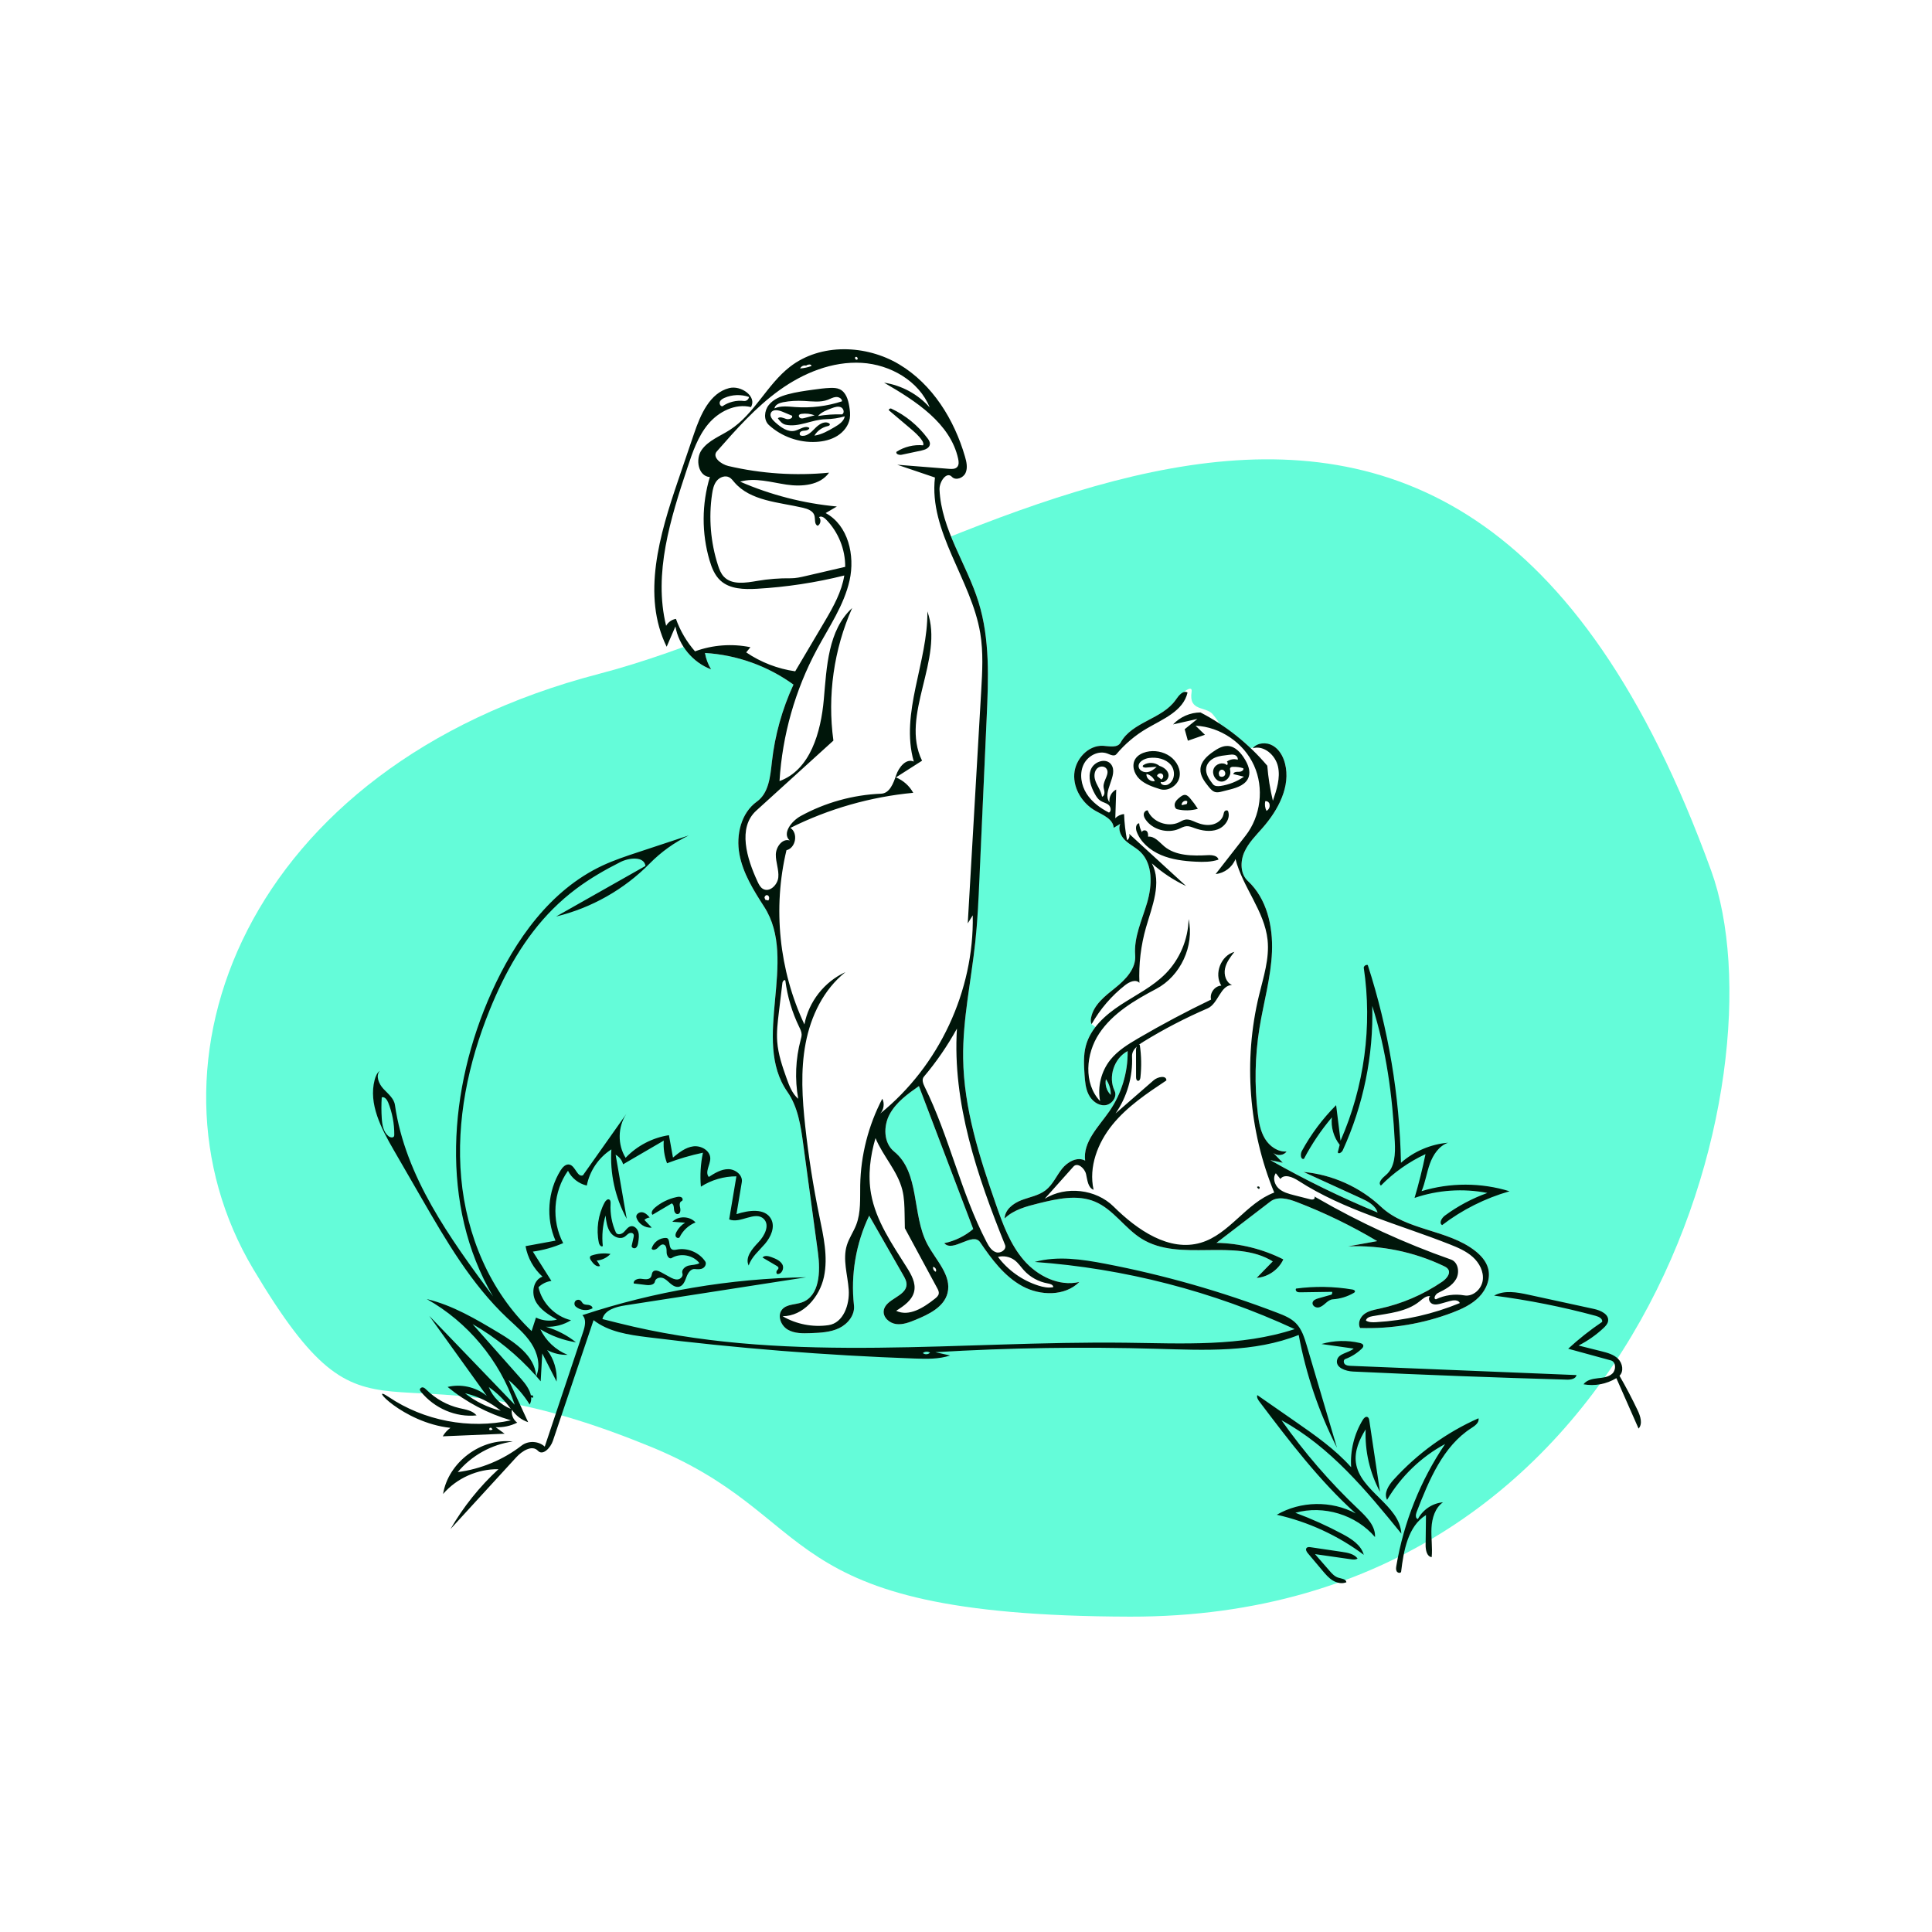 <svg width="428" height="428" viewBox="0 0 428 428" fill="none" xmlns="http://www.w3.org/2000/svg">
<rect width="428" height="428" fill="white"/>
<path fill-rule="evenodd" clip-rule="evenodd" d="M142.667 319.903C82.518 295.586 82.889 326.112 56.08 281.097C29.271 236.083 54.051 169.761 132.723 149.273C211.395 128.785 320.715 32.106 379.074 192.872C395.473 238.049 363.871 358.379 250.334 358.138C169.057 357.965 183.318 335.881 142.667 319.903Z" fill="#64FCD9"/>
<path fill-rule="evenodd" clip-rule="evenodd" d="M241.825 226.884C241.542 226.661 241.615 225.978 241.699 225.518C242.234 222.601 244.813 220.648 247.087 218.825C249.362 217.003 251.715 214.554 251.478 211.596C251.159 207.598 253.002 203.807 254.127 199.967C255.251 196.127 255.45 191.396 252.584 188.682C251.591 187.742 250.325 187.152 249.324 186.22C248.324 185.288 247.604 183.775 248.173 182.514C247.689 182.805 247.204 183.096 246.719 183.386C246.584 181.437 244.369 180.569 242.703 179.636C239.846 178.034 237.756 174.799 237.985 171.455C238.215 168.112 241.131 165.032 244.378 165.221C245.773 165.302 247.564 165.743 248.257 164.493C250.815 159.877 257.452 159.345 260.466 155.03C261.123 154.09 264.291 151.283 263.979 153.268C263.283 157.683 267.15 156.402 268.675 158.249C275.323 166.304 275.836 178.509 274.636 190.076C272.07 214.827 256.772 238.643 241.825 226.884Z" fill="white"/>
<path fill-rule="evenodd" clip-rule="evenodd" d="M259.871 160.483C261.42 158.818 263.676 157.833 265.949 157.833C269.707 159.781 273.423 162.416 277.098 165.738C279.403 164.826 281.027 164.64 281.97 165.182C283.384 165.994 284.251 167.535 284.662 169.114C285.977 174.178 283.179 179.417 279.737 183.356C278.236 185.074 276.562 186.716 275.643 188.804C274.724 190.892 274.765 193.616 276.438 195.167C280.621 199.044 282.017 205.161 281.784 210.861C281.551 216.561 279.925 222.101 279.015 227.732C278.005 233.983 277.879 240.375 278.642 246.66C278.877 248.601 279.217 250.588 280.23 252.26C281.244 253.932 283.078 255.238 285.028 255.094C284.337 256.082 282.673 256.151 281.903 255.223C282.661 256.011 283.419 256.799 284.176 257.586C283.26 257.394 282.343 257.202 281.427 257.01C289.089 261.367 297.025 265.244 305.171 268.61C304.695 267.009 303.017 266.138 301.498 265.444C297.257 263.505 293.017 261.565 288.776 259.626C295.147 260.204 301.299 262.971 305.958 267.355C311.571 272.636 320.656 272.34 326.743 277.067C328.048 278.081 329.222 279.375 329.66 280.968C330.276 283.207 329.291 285.656 327.669 287.317C326.047 288.979 323.876 289.982 321.705 290.805C315.218 293.262 308.243 294.422 301.31 294.195C300.722 293.161 301.31 291.783 302.267 291.077C303.225 290.371 304.444 290.155 305.607 289.905C310.553 288.841 315.29 286.808 319.47 283.956C320.409 283.316 321.429 282.165 320.826 281.201C320.602 280.843 320.204 280.639 319.823 280.457C313.259 277.324 305.927 275.817 298.659 276.109C300.804 275.721 302.95 275.333 305.095 274.945C299.425 271.563 293.464 268.668 287.3 266.303C285.383 265.567 283.051 264.935 281.421 266.184C277.445 269.233 273.469 272.282 269.493 275.331C274.62 275.422 279.723 276.683 284.302 278.991C283.254 281.281 280.899 282.915 278.388 283.094C279.576 281.875 280.764 280.657 281.953 279.438C273.489 274.191 261.418 279.675 252.943 274.447C249.162 272.116 246.656 267.914 242.558 266.202C238.649 264.569 234.195 265.565 230.082 266.582C227.385 267.248 224.551 267.989 222.56 269.928C222.615 267.977 224.469 266.565 226.293 265.87C228.116 265.175 230.14 264.854 231.675 263.649C233.232 262.426 234.027 260.494 235.255 258.941C236.483 257.388 238.659 256.163 240.394 257.117C239.859 252.993 243.362 249.63 245.737 246.217C248.442 242.331 249.887 237.582 249.807 232.847C246.794 234.449 245.439 238.578 246.917 241.654C247.574 243.02 246.266 244.744 244.754 244.852C243.243 244.96 241.856 243.847 241.172 242.494C240.489 241.141 240.364 239.584 240.262 238.071C240.118 235.934 239.998 233.753 240.548 231.683C241.591 227.761 244.862 224.844 248.256 222.621C251.651 220.399 255.377 218.58 258.223 215.688C261.362 212.497 263.223 208.081 263.313 203.605C264.622 209.569 261.671 160.076 259.871 160.483ZM246.065 242.548C246.097 241.314 245.714 240.074 244.993 239.073C244.741 240.312 245.16 241.666 246.065 242.548Z" fill="white"/>
<path fill-rule="evenodd" clip-rule="evenodd" d="M203.568 240.602C201.095 242.34 198.536 244.172 197.097 246.824C195.658 249.476 195.725 253.201 198.072 255.103C203.818 259.759 201.98 269.029 205.41 275.569C207.292 279.159 210.915 282.559 209.899 286.48C209.103 289.552 205.798 291.157 202.853 292.367C201.471 292.935 200.009 293.515 198.526 293.321C197.043 293.128 195.59 291.854 195.772 290.375C196.1 287.73 200.747 287.251 200.83 284.587C200.854 283.839 200.47 283.145 200.098 282.495C197.583 278.1 195.067 273.704 192.552 269.309C189.609 275.452 188.428 282.421 189.182 289.186C189.418 291.309 187.83 293.297 185.899 294.225C183.967 295.152 181.755 295.251 179.613 295.333C177.858 295.4 175.989 295.44 174.483 294.542C172.976 293.643 172.131 291.427 173.265 290.091C174.286 288.889 176.158 289.05 177.647 288.522C181.601 287.12 181.771 281.686 181.209 277.541C180.122 269.533 179.036 261.526 177.949 253.518C177.399 249.463 176.784 245.237 174.436 241.88C166.361 230.333 176.927 212.724 169.291 200.883C166.947 197.248 164.589 193.475 163.804 189.226C163.019 184.977 164.157 180.091 167.68 177.572C170.325 175.681 170.642 171.976 171.004 168.753C171.667 162.851 173.286 157.057 175.78 151.663C170.092 147.53 163.199 145.065 156.172 144.654C156.389 145.934 156.853 147.171 157.53 148.281C153.485 146.766 150.368 143.017 149.627 138.776C148.98 140.275 148.332 141.774 147.685 143.273C142.116 131.926 146.124 118.447 150.201 106.488C151.387 103.006 152.574 99.523 153.761 96.041C155.19 91.851 157.232 87.068 161.535 85.975C164.184 85.302 167.754 87.846 166.356 90.186C162.883 89.316 164.766 92.811 166.075 91.332C169.043 87.978 171.463 83.991 175.016 81.241C181.789 75.997 191.866 76.331 199.219 80.732C206.572 85.132 211.389 92.937 213.774 101.146C214.119 102.334 214.411 103.647 213.9 104.774C213.389 105.901 211.715 106.531 210.87 105.626C209.691 104.364 208.055 106.749 208.132 108.471C208.529 117.293 214.158 124.941 216.777 133.379C219.331 141.607 218.967 150.415 218.579 159.019C218.04 170.985 216.548 204.09 216.063 208.655C215.15 217.254 213.252 225.787 213.368 234.433C213.517 245.543 216.981 256.319 220.634 266.817C222.153 271.186 223.774 275.651 226.798 279.159C229.821 282.666 234.592 285.059 239.109 283.999C235.905 287.202 230.433 287.089 226.455 284.911C222.477 282.732 219.677 278.949 217.132 275.203C215.509 272.814 211.095 277.569 209.178 275.406C211.536 274.912 213.766 273.823 215.602 272.267C211.591 261.712 207.58 251.157 203.568 240.602ZM182.969 115.055C182.558 114.639 181.917 114.228 181.44 114.564C181.966 115.095 181.81 116.121 181.149 116.472C180.362 116.185 180.642 115.023 180.422 114.218C180.139 113.182 178.938 112.732 177.889 112.488C172.504 111.232 166.243 111.018 162.665 106.817C162.332 106.425 162.018 105.996 161.566 105.749C160.643 105.246 159.426 105.712 158.771 106.532C158.116 107.352 157.896 108.428 157.743 109.465C156.968 114.717 157.419 120.144 159.048 125.198C159.342 126.11 159.69 127.037 160.345 127.738C162.137 129.655 165.234 129.116 167.825 128.676C170.236 128.267 172.685 128.077 175.13 128.108C176.264 128.122 177.381 127.865 178.485 127.608C181.403 126.931 184.32 126.253 187.238 125.576C187.274 121.694 185.703 117.821 182.969 115.055Z" fill="white"/>
<path fill-rule="evenodd" clip-rule="evenodd" d="M290.353 342.761L297.295 343.788C298.566 343.976 299.969 344.238 300.741 345.247C300.386 345.558 299.846 345.509 299.375 345.442C296.689 345.057 294.003 344.672 291.317 344.287L294.513 347.958C295.063 348.591 295.656 349.252 296.464 349.503C297.171 349.723 298.186 349.793 298.271 350.517C297.297 350.925 296.142 350.674 295.244 350.122C294.347 349.571 293.656 348.756 292.982 347.955C291.898 346.668 290.814 345.381 289.73 344.093C289.446 343.757 289.159 343.258 289.449 342.927C289.658 342.687 290.035 342.714 290.353 342.761ZM327.532 314.196C327.746 315.122 326.789 315.838 326.001 316.338C319.683 320.346 316.559 327.915 313.813 335.005C313.601 335.553 313.545 336.414 314.113 336.502C315.213 334.431 317.372 332.994 319.662 332.81C317.924 334.022 317.229 336.325 317.12 338.481C317.011 340.636 317.364 342.802 317.166 344.951C316.086 344.846 315.808 343.372 315.821 342.257C315.847 340.05 315.873 337.843 315.899 335.636C311.908 338.094 310.949 343.499 310.387 348.245C310.165 348.583 309.602 348.437 309.406 348.083C309.21 347.729 309.269 347.29 309.336 346.889C310.969 337.229 314.684 327.945 320.136 319.899C314.869 322.722 310.373 327.047 307.284 332.263C306.492 330.788 307.62 329.028 308.737 327.796C313.998 321.993 320.443 317.33 327.532 314.196ZM278.532 309.06C281.314 310.994 284.096 312.928 286.878 314.862C291.29 317.929 295.747 321.035 299.323 325.044C299.077 321.382 299.997 317.649 301.918 314.52C302.145 314.15 302.544 313.736 302.94 313.915C303.22 314.042 303.3 314.394 303.346 314.698C304.134 319.955 304.922 325.213 305.71 330.471C303.445 326.26 302.336 321.436 302.534 316.659C301.156 318.875 300.026 321.433 300.375 324.018C301.226 330.328 310.091 333.389 310.443 339.746C302.715 330.226 294.674 320.492 283.897 314.636C288.915 321.76 294.644 328.385 300.971 334.379C302.756 336.071 304.74 338.058 304.612 340.513C300.403 335.568 293.219 333.376 286.964 335.13C290.558 336.464 294.06 338.045 297.438 339.856C299.421 340.919 301.529 342.272 302.121 344.442C296.417 340.174 289.803 337.128 282.851 335.567C288.114 332.501 294.978 332.389 300.338 335.281C292.24 327.982 285.61 319.232 279.032 310.54C278.704 310.107 278.357 309.574 278.532 309.06ZM244.845 279.961C257.851 282.454 270.635 286.099 282.998 290.838C284.464 291.4 285.968 292.007 287.073 293.12C288.391 294.45 288.967 296.323 289.497 298.117C291.724 305.647 293.95 313.177 296.176 320.707C292.172 312.846 289.31 304.407 287.706 295.734C277.848 299.665 266.862 299.11 256.252 298.8C239.903 298.323 223.534 298.574 207.208 299.553C208.299 299.797 209.389 300.041 210.48 300.285C207.99 301.119 205.3 301.05 202.675 300.958C182.868 300.258 163.091 298.679 143.424 296.226C139.231 295.703 134.824 295.052 131.493 292.456L122.484 319.194C121.97 320.719 120.267 322.566 119.166 321.39C117.874 320.01 115.638 321.448 114.361 322.842C109.507 328.14 104.654 333.437 99.8 338.735C102.644 333.815 106.239 329.329 110.422 325.478C105.794 325.395 101.172 327.464 98.155 330.968C99.313 323.959 106.531 318.526 113.598 319.342C108.885 319.992 104.447 322.459 101.411 326.116C106.534 325.451 111.469 323.4 115.552 320.239C117.023 319.101 119.318 319.206 120.679 320.473C123.518 311.988 126.356 303.504 129.195 295.019C129.606 293.79 129.95 292.25 129.016 291.351C144.991 286.062 161.776 283.221 178.603 282.956C165.227 285.032 151.851 287.109 138.475 289.186C136.418 289.505 133.939 290.192 133.454 292.214C135.761 292.799 138.069 293.384 140.39 293.914C175.904 302.027 212.912 297.017 249.342 297.455C261.934 297.607 274.847 298.372 286.809 294.442C268.725 286.062 249.109 280.992 229.224 279.56C234.293 278.171 239.683 278.971 244.845 279.961ZM94.551 287.79C100.289 289.16 105.446 292.23 110.503 295.258C114.238 297.496 118.401 300.403 118.764 304.692L118.774 304.842L118.67 304.723C114.661 300.213 109.922 296.348 104.69 293.327C108.285 297.384 111.881 301.442 115.476 305.499C116.406 306.548 117.372 307.866 117.623 309.172C117.673 309.111 117.75 309.072 117.839 309.079L117.811 309.06C118.075 309.13 118.211 309.425 118.074 309.626C117.933 309.643 117.777 309.611 117.672 309.534C117.721 310.085 117.627 310.631 117.335 311.148C116.081 309.113 114.504 307.276 112.68 305.725C114.123 308.838 115.565 311.951 117.008 315.064C115.541 314.578 114.249 313.583 113.407 312.291C113.215 313.364 113.69 314.527 114.58 315.161C113.112 315.898 111.45 316.251 109.807 316.174C110.469 316.653 111.131 317.133 111.793 317.612L98.087 318.191C98.508 317.453 99.093 316.808 99.787 316.315C89.102 315.17 81.292 306.229 86.079 309.459C93.914 314.744 103.955 316.666 113.198 314.65C108.082 313.16 103.274 310.628 99.158 307.254C102.076 306.537 105.31 307.241 107.668 309.096L107.838 309.233L101.466 300.368C99.341 297.413 97.217 294.458 95.093 291.503C101.405 298.063 107.716 304.624 114.028 311.184C110.69 301.372 103.614 292.873 94.551 287.79ZM108.751 316.257L108.686 316.33C108.478 316.177 108.269 316.608 108.455 316.787C108.685 316.86 108.953 316.799 109.128 316.633C109.002 316.507 108.877 316.382 108.751 316.257ZM338.616 286.823C343.454 287.874 348.292 288.925 353.131 289.976C354.614 290.299 356.491 291.163 356.242 292.68C356.14 293.299 355.679 293.786 355.224 294.211C353.574 295.755 351.708 297.06 349.699 298.077L354.745 299.342C356.083 299.677 357.491 300.051 358.472 301.033C359.453 302.014 359.775 303.816 358.769 304.772C360.21 307.271 361.552 309.828 362.792 312.435C363.408 313.73 363.952 315.416 362.997 316.479C361.356 312.753 359.714 309.027 358.073 305.301C355.917 306.624 353.279 307.118 350.8 306.663C351.492 305.711 352.771 305.458 353.93 305.33C355.09 305.203 356.353 305.087 357.202 304.276C358.051 303.465 358.006 301.688 356.879 301.38C353.721 300.516 350.563 299.651 347.404 298.787C349.761 296.617 352.28 294.627 354.932 292.839C355.069 292.138 354.221 291.696 353.539 291.512C346.131 289.51 338.591 288.009 330.987 287.021C333.268 285.751 336.072 286.27 338.616 286.823ZM93.676 307.355C94 307.407 94.256 307.664 94.498 307.901C96.54 309.905 99.082 311.315 101.786 311.945C103.137 312.26 104.648 312.451 105.573 313.554C100.996 314.039 96.249 312.017 93.227 308.293C93.139 308.184 93.049 308.067 93.025 307.925C92.966 307.579 93.352 307.302 93.676 307.355ZM103.016 308.651C105.336 310.484 108.055 311.814 110.93 312.522C108.637 310.649 105.906 309.313 103.016 308.651ZM108.286 307.282C109.144 309.466 110.953 311.259 113.148 312.105C111.818 310.238 110.165 308.599 108.286 307.282ZM152.58 185.08C149.365 186.645 146.421 188.761 143.917 191.307C138.285 197.033 131.019 201.146 123.198 203.035L142.998 191.83C142.683 189.655 139.409 189.978 137.44 190.97C134.026 192.691 130.702 194.609 127.644 196.898C125.829 198.257 124.112 199.745 122.508 201.346C116.237 207.608 111.824 215.504 108.497 223.705C103.717 235.49 101.024 248.291 102.171 260.95C103.318 273.609 108.522 286.111 117.767 294.873C118.091 293.876 118.415 292.879 118.739 291.882C120.163 292.59 121.851 292.755 123.386 292.337C121.545 291.27 119.607 290.104 118.633 288.217C117.659 286.329 118.175 283.522 120.185 282.816C118.226 281.065 116.879 278.646 116.426 276.063C118.637 275.657 120.848 275.25 123.059 274.844C120.891 269.888 121.324 263.884 124.182 259.287C124.63 258.566 125.353 257.791 126.179 257.998C127.497 258.329 127.882 260.879 129.14 260.366L134.055 253.414L138.814 246.682L138.736 246.798C136.856 249.644 136.782 253.592 138.594 256.49C141.119 253.826 144.554 252.033 148.191 251.481C148.489 253.133 148.788 254.786 149.086 256.438C150.425 255.33 151.865 254.176 153.592 253.953C155.318 253.731 157.342 254.89 157.35 256.624C157.357 258.052 156.103 259.638 157.02 260.736C158.344 259.883 159.768 259 161.344 259.006C162.92 259.011 164.592 260.332 164.334 261.881C163.941 264.244 163.548 266.608 163.154 268.971C165.827 268.099 169.471 267.575 170.815 270.036C171.782 271.806 170.776 274.017 169.466 275.553C168.156 277.089 166.484 278.438 165.858 280.354C164.99 278.57 166.624 276.651 168 275.219C169.377 273.786 170.613 271.395 169.181 270.017C167.271 268.178 163.982 271.163 161.535 270.135C162.068 266.955 162.602 263.776 163.135 260.596C160.366 260.586 157.598 261.391 155.269 262.885C155.051 260.373 155.204 257.829 155.722 255.36C153.014 255.928 150.352 256.71 147.769 257.698C147.17 256.104 146.92 254.38 147.043 252.682L138.037 257.929C137.802 257.04 137.19 256.256 136.383 255.81C137.202 260.541 138.021 265.272 138.839 270.002C136.28 265.334 135.086 259.933 135.443 254.626C132.64 256.416 130.623 259.383 129.994 262.639C128.211 262.233 126.638 260.996 125.827 259.365C122.55 263.958 122.121 270.406 124.761 275.39C122.622 276.32 120.355 276.955 118.043 277.271L122.152 283.767C121.079 283.907 120.056 284.406 119.288 285.165C120.067 288.683 122.988 291.639 126.507 292.47C124.859 293.5 122.89 294.013 120.947 293.921C123.362 294.619 125.637 295.797 127.598 297.366C124.813 296.923 122.116 295.935 119.707 294.476C120.913 297.021 123.111 299.085 125.734 300.134C124.169 300.196 122.589 299.827 121.215 299.08C122.712 301.063 123.469 303.588 123.307 306.064C122.247 303.987 121.187 301.91 120.127 299.832C120.01 301.891 119.894 303.95 119.778 306.008C119.536 305.719 119.291 305.432 119.043 305.148L118.796 304.866L118.853 304.73C119.775 302.414 119.071 299.694 117.701 297.594C116.297 295.441 114.276 293.775 112.402 292.012C104.436 284.514 98.856 274.905 93.389 265.443C91.333 261.883 89.276 258.323 87.219 254.763C84.458 249.983 81.596 244.553 82.999 239.217C83.199 238.454 83.517 237.672 84.154 237.204C83.164 238.324 83.915 240.109 84.932 241.206C85.949 242.302 87.276 243.313 87.49 244.79C89.781 260.668 99.651 274.286 109.218 287.189C97.404 267.053 99.326 241.127 108.887 219.837C114.088 208.255 121.931 197.146 133.462 191.753C136.03 190.552 138.73 189.659 141.422 188.769C145.142 187.539 148.861 186.31 152.58 185.08ZM301.256 297.516C301.578 297.592 301.957 297.737 302.016 298.069C302.067 298.35 301.854 298.602 301.651 298.798C300.607 299.798 299.362 300.578 298.015 301.073C297.591 301.23 297.603 301.911 297.94 302.218C298.276 302.525 298.767 302.559 299.217 302.578C315.894 303.26 332.571 303.941 349.248 304.623C349.086 305.484 347.969 305.658 347.111 305.634C331.31 305.184 315.514 304.586 299.724 303.839C298.09 303.762 295.874 302.987 296.192 301.348C296.493 299.793 298.701 299.774 299.891 298.755L292.752 297.743C295.508 296.939 298.463 296.86 301.256 297.516ZM204.439 299.75L204.533 299.815C204.984 300.127 205.66 300.054 206.034 299.653C205.556 299.341 204.875 299.382 204.439 299.75ZM199.219 80.732C206.572 85.132 211.389 92.937 213.774 101.146C214.119 102.334 214.411 103.647 213.9 104.774C213.403 105.87 211.805 106.497 210.94 105.696L210.87 105.626C209.691 104.364 208.055 106.749 208.133 108.471C208.529 117.293 214.158 124.941 216.777 133.379C219.331 141.607 218.967 150.415 218.579 159.019C218.04 170.985 217.501 182.951 216.961 194.917C216.755 199.502 216.548 204.09 216.063 208.655C215.15 217.254 213.252 225.787 213.368 234.433C213.517 245.543 216.981 256.319 220.634 266.817C222.153 271.186 223.774 275.651 226.798 279.159C229.821 282.666 234.592 285.059 239.109 283.999C235.905 287.202 230.433 287.089 226.455 284.911C222.477 282.732 219.677 278.949 217.132 275.203C215.509 272.814 211.095 277.569 209.178 275.406C211.536 274.912 213.766 273.823 215.602 272.267C211.591 261.712 207.58 251.157 203.568 240.602C201.095 242.34 198.536 244.172 197.097 246.824C195.659 249.476 195.725 253.201 198.073 255.103C203.818 259.759 201.98 269.029 205.41 275.569C207.292 279.159 210.915 282.559 209.899 286.48C209.103 289.552 205.798 291.157 202.853 292.367C201.471 292.935 200.009 293.515 198.526 293.321C197.043 293.128 195.59 291.854 195.772 290.375C196.1 287.73 200.747 287.251 200.83 284.587C200.854 283.839 200.47 283.145 200.098 282.495C197.583 278.1 195.067 273.704 192.552 269.309C189.609 275.452 188.428 282.421 189.182 289.186C189.418 291.309 187.83 293.297 185.899 294.225C183.967 295.152 181.755 295.251 179.613 295.333C177.858 295.4 175.99 295.44 174.483 294.542C172.976 293.643 172.131 291.427 173.265 290.091C174.286 288.889 176.158 289.05 177.647 288.522C181.601 287.12 181.771 281.686 181.209 277.541L177.949 253.518C177.399 249.463 176.784 245.237 174.436 241.88C166.361 230.333 176.927 212.724 169.291 200.883C166.947 197.248 164.589 193.475 163.804 189.226C163.019 184.977 164.157 180.091 167.681 177.572C170.325 175.681 170.642 171.976 171.004 168.753C171.667 162.851 173.286 157.057 175.78 151.663C170.092 147.53 163.199 145.065 156.172 144.654C156.389 145.934 156.853 147.171 157.53 148.281C153.485 146.766 150.368 143.017 149.627 138.776C148.98 140.275 148.332 141.774 147.685 143.273C142.116 131.926 146.124 118.447 150.201 106.488C151.388 103.006 152.574 99.523 153.761 96.041C155.19 91.851 157.232 87.068 161.535 85.975C164.184 85.302 167.754 87.846 166.356 90.186C162.883 89.316 159.185 91.197 156.894 93.94C154.603 96.683 153.43 100.158 152.304 103.545C148.528 114.908 144.713 127.014 147.569 138.64C148.004 137.831 148.833 137.244 149.742 137.102C150.681 139.734 152.123 142.188 153.967 144.292C157.868 142.862 162.171 142.542 166.241 143.38C165.931 143.761 165.621 144.142 165.311 144.523C168.544 146.721 172.289 148.168 176.164 148.716C178.248 145.191 180.332 141.667 182.416 138.142L182.8 137.491C184.654 134.34 186.459 131.084 187.039 127.488C180.703 129.071 174.217 130.058 167.696 130.431C164.853 130.593 161.692 130.529 159.597 128.607C158.325 127.439 157.664 125.76 157.179 124.105C155.424 118.129 155.45 111.645 157.253 105.682C154.69 105.529 153.968 101.733 155.456 99.648C156.943 97.562 159.53 96.63 161.686 95.241C167.129 91.733 169.897 85.204 175.016 81.241C181.789 75.997 191.866 76.331 199.219 80.732ZM265.949 157.834C271.586 160.755 276.643 164.788 280.744 169.635C280.956 172.248 281.37 174.845 281.983 177.395C282.824 174.946 283.676 172.342 283.115 169.813C282.555 167.285 279.987 165.015 277.509 165.765C278.54 164.501 280.555 164.37 281.97 165.182C283.384 165.994 284.251 167.535 284.662 169.114C285.977 174.178 283.179 179.417 279.737 183.356C278.236 185.074 276.562 186.716 275.643 188.804C274.724 190.892 274.765 193.616 276.438 195.167C280.621 199.044 282.017 205.161 281.784 210.861C281.551 216.561 279.925 222.101 279.015 227.732C278.005 233.983 277.879 240.375 278.642 246.66C278.877 248.601 279.217 250.588 280.23 252.26C281.244 253.932 283.078 255.238 285.028 255.095C284.402 255.99 282.976 256.13 282.142 255.458L282.068 255.394L283.04 256.405C283.419 256.799 283.798 257.192 284.176 257.586C283.26 257.394 282.343 257.202 281.427 257.01C289.089 261.367 297.025 265.244 305.171 268.61C304.695 267.01 303.017 266.138 301.498 265.444C297.257 263.505 293.017 261.565 288.776 259.626C295.147 260.204 301.298 262.971 305.958 267.355C311.571 272.636 320.656 272.34 326.743 277.067C328.048 278.081 329.222 279.375 329.66 280.968C330.276 283.207 329.291 285.656 327.669 287.317C326.047 288.979 323.876 289.982 321.705 290.805C315.218 293.262 308.243 294.422 301.31 294.195C300.722 293.161 301.31 291.783 302.267 291.077C303.225 290.371 304.444 290.155 305.607 289.905C310.553 288.841 315.29 286.809 319.47 283.956C320.409 283.316 321.429 282.165 320.826 281.201C320.602 280.843 320.204 280.639 319.823 280.457C313.259 277.324 305.926 275.817 298.659 276.109L305.095 274.946C299.425 271.563 293.464 268.668 287.3 266.303C285.383 265.567 283.051 264.935 281.421 266.184C277.445 269.233 273.469 272.282 269.493 275.331C274.62 275.422 279.723 276.683 284.302 278.991C283.254 281.281 280.899 282.915 278.388 283.094C279.576 281.876 280.764 280.657 281.953 279.438C273.489 274.191 261.418 279.675 252.943 274.447C249.162 272.116 246.656 267.914 242.558 266.202C238.649 264.569 234.195 265.565 230.082 266.582C227.385 267.248 224.551 267.989 222.56 269.928C222.615 267.977 224.469 266.565 226.293 265.87C228.116 265.175 230.14 264.854 231.675 263.649C233.232 262.426 234.027 260.494 235.255 258.941C236.483 257.388 238.659 256.163 240.394 257.117C239.859 252.993 243.362 249.63 245.737 246.217C248.442 242.331 249.887 237.582 249.807 232.847C246.794 234.449 245.439 238.578 246.917 241.654C247.574 243.021 246.266 244.744 244.754 244.852C243.243 244.96 241.855 243.847 241.172 242.494C240.489 241.141 240.364 239.584 240.262 238.071C240.118 235.934 239.998 233.753 240.548 231.683C241.591 227.761 244.862 224.844 248.256 222.621C251.651 220.399 255.377 218.58 258.223 215.688C261.362 212.497 263.223 208.081 263.313 203.605C264.622 209.569 261.534 216.223 256.135 219.072C251.36 221.591 246.506 224.447 243.516 228.942C240.525 233.437 239.995 240.018 243.708 243.938C243.099 240.753 243.95 237.318 245.976 234.786C247.616 232.737 249.909 231.331 252.175 230.006C257.43 226.936 262.808 224.077 268.293 221.439C267.921 220.024 269.093 218.418 270.554 218.342C268.903 215.713 270.47 211.687 273.462 210.866C272.58 211.993 271.672 213.173 271.379 214.574C271.086 215.975 271.613 217.659 272.93 218.218C270.339 218.235 269.891 222.365 267.511 223.392C262.611 225.504 257.864 227.97 253.317 230.763C252.981 230.969 252.635 231.198 252.31 231.45C252.373 231.449 252.439 231.467 252.507 231.506C252.854 233.883 252.899 236.304 252.639 238.693C252.603 239.026 252.455 239.454 252.119 239.438C251.775 239.422 251.675 238.969 251.674 238.628L251.664 232.571C251.664 232.343 251.725 232.076 251.831 231.86C251.199 232.456 250.744 233.169 250.782 234.017C250.983 238.48 249.678 242.997 247.129 246.665C249.944 244.214 252.758 241.764 255.573 239.313C256.478 238.525 258.415 238.149 258.392 239.349C254.082 242.216 249.702 245.146 246.436 249.163C243.171 253.18 241.131 258.525 242.266 263.577C241.006 263.106 240.895 261.422 240.597 260.11C240.299 258.798 238.702 257.426 237.806 258.43C235.683 260.808 233.56 263.185 231.437 265.563C236.136 262.654 242.788 263.413 246.712 267.306C251.912 272.465 258.999 277.375 266.023 275.302C272.369 273.43 276.079 266.491 282.282 264.188C276.612 250.463 275.415 234.931 278.915 220.499C279.897 216.45 281.249 212.358 280.809 208.215C280.126 201.794 275.302 196.552 273.697 190.297C273.01 192.107 271.235 193.453 269.307 193.624C271.514 190.794 273.722 187.965 275.93 185.136C279.308 180.807 280.067 174.577 277.803 169.574C275.54 164.571 270.343 161.025 264.859 160.769C265.55 161.438 266.242 162.108 266.933 162.777C265.673 163.216 264.413 163.654 263.153 164.092C262.917 163.243 262.68 162.395 262.444 161.546C263.385 160.785 264.327 160.023 265.269 159.262C263.47 159.669 261.671 160.076 259.871 160.483C261.42 158.818 263.676 157.834 265.949 157.834ZM172.706 86.41C167.419 90.203 163.077 95.132 158.785 100.015C157.707 101.282 159.74 102.858 161.362 103.237C168.649 104.939 176.217 105.44 183.666 104.712C181.676 107.524 177.621 107.864 174.206 107.353C170.791 106.841 167.283 105.756 163.963 106.701C170.752 109.657 178.018 111.523 185.395 112.205L182.907 113.662C187.909 116.352 189.446 123.042 188.21 128.571C186.974 134.099 183.647 138.887 180.967 143.881C176.15 152.857 173.305 162.876 172.688 173.035C179.524 170.557 181.857 162.178 182.499 154.958C183.141 147.738 183.434 139.613 188.78 134.697C184.717 143.855 183.261 154.145 184.626 164.065C178.93 169.237 173.234 174.41 167.537 179.583C163.365 183.372 165.443 190.179 167.812 195.284C168.1 195.905 168.421 196.563 169.012 196.912C170.476 197.777 172.269 196.034 172.422 194.345C172.575 192.656 171.841 190.997 171.87 189.301C171.899 187.606 173.335 185.668 174.953 186.196C173.198 184.649 175.33 181.901 177.382 180.774C182.832 177.783 188.987 176.075 195.205 175.828C197.08 175.754 197.92 173.525 198.516 171.752C199.112 169.98 200.73 167.935 202.434 168.716C199.351 157.914 205.59 146.671 205.442 135.442C209.227 146.039 199.309 158.414 204.266 168.52C202.337 169.752 200.407 170.985 198.478 172.217C200.096 172.874 201.474 174.102 202.309 175.632C192.861 176.522 183.582 179.173 175.096 183.408C176.874 184.571 176.296 187.857 174.228 188.349C171.162 201.169 172.588 215.01 178.204 226.942C179.135 221.93 182.641 217.463 187.3 215.355C182.46 219.18 179.617 225.094 178.469 231.142C177.321 237.189 177.719 243.418 178.387 249.536C179.113 256.184 180.152 262.798 181.499 269.35C182.417 273.811 183.48 278.414 182.53 282.869C181.579 287.323 177.935 291.588 173.364 291.584C176.402 293.362 180.054 294.073 183.54 293.564C186.835 293.083 188.248 289.021 188.017 285.712C187.786 282.402 186.63 279.018 187.608 275.847C188.095 274.269 189.078 272.889 189.675 271.349C190.746 268.587 190.511 265.524 190.565 262.564C190.686 255.915 192.376 249.299 195.46 243.401C195.994 244.45 195.801 245.821 194.998 246.683C208.037 236.171 215.826 219.487 215.495 202.779L214.387 204.555C215.381 187.375 216.375 170.196 217.369 153.016C217.615 148.767 217.859 144.476 217.159 140.278C215.171 128.352 205.729 117.796 207.121 105.786C204.336 104.842 201.551 103.898 198.766 102.954C202.593 103.258 206.42 103.562 210.247 103.865C210.873 103.915 211.591 103.932 212.025 103.479C212.469 103.016 212.404 102.277 212.267 101.65C210.547 93.753 202.864 88.826 195.847 84.774C199.718 85.355 203.363 87.332 205.954 90.256C203.589 84.392 197.224 80.752 190.893 80.384C184.388 80.005 177.993 82.617 172.706 86.41ZM314.462 288.31C311.604 290.621 307.69 290.937 304.07 291.573C303.449 291.682 302.699 291.929 302.598 292.552C303.258 292.961 304.087 292.945 304.862 292.901C311.22 292.534 317.515 291.097 323.401 288.667C323.071 287.907 321.975 288.004 321.177 288.23C320.58 288.399 319.983 288.568 319.386 288.737C318.706 288.93 317.962 289.12 317.31 288.845C316.659 288.57 316.286 287.604 316.819 287.139C315.922 287.016 315.166 287.741 314.462 288.31ZM193.952 252.124C192.771 256.12 192.238 260.368 192.967 264.47C194.034 270.468 197.659 275.644 200.904 280.807C201.9 282.392 202.908 284.197 202.531 286.029C202.122 288.014 200.249 289.304 198.529 290.384C201.382 291.761 204.628 289.681 207.105 287.708C207.48 287.409 207.882 287.067 207.964 286.595C208.039 286.162 207.823 285.737 207.614 285.35C205.227 280.929 202.84 276.508 200.453 272.087L200.399 268.978C200.367 267.171 200.333 265.344 199.891 263.591C198.835 259.406 195.599 256.116 193.952 252.124ZM128.66 288.153C128.864 288.338 128.972 288.616 129.183 288.793C129.507 289.065 129.973 289.032 130.389 289.087C130.806 289.143 131.288 289.418 131.251 289.844C130.069 290.49 128.499 290.306 127.492 289.403C127.186 289.088 127.18 288.523 127.48 288.202C127.78 287.881 128.335 287.858 128.66 288.153ZM299.604 285.67C299.875 285.715 300.224 285.873 300.164 286.141C300.134 286.275 300.006 286.36 299.888 286.429C298.485 287.245 296.892 287.731 295.273 287.836C294.686 287.874 294.188 288.249 293.737 288.636L293.633 288.726C293.156 289.142 292.639 289.584 292.009 289.652C291.38 289.719 290.657 289.2 290.777 288.576C290.883 288.025 291.515 287.777 292.054 287.625C293.03 287.349 294.005 287.074 294.981 286.798C295.112 286.625 295.159 286.393 295.108 286.183L288.083 286.286C287.815 286.29 287.531 286.289 287.304 286.147C287.077 286.005 286.953 285.664 287.127 285.461C291.266 284.907 295.486 284.978 299.604 285.67ZM282.633 259.908C281.895 260.924 282.343 262.443 283.274 263.286C284.204 264.13 285.473 264.466 286.69 264.776C287.846 265.07 289.002 265.363 290.157 265.657C290.471 265.737 290.833 265.808 291.095 265.618C291.255 265.502 291.285 265.253 291.211 265.086L291.2 265.065L291.831 265.432C301.25 270.87 311.177 275.429 321.439 279.03C323.048 279.595 323.414 281.889 322.563 283.368C321.713 284.846 320.098 285.684 318.565 286.43C317.959 286.724 317.447 287.781 318.118 287.832C320.048 286.899 322.275 286.592 324.385 286.97C326.313 287.314 328.198 285.596 328.474 283.657C328.75 281.718 327.725 279.773 326.267 278.465C324.81 277.156 322.966 276.374 321.145 275.655C309.838 271.188 297.807 268.155 287.597 261.553C286.365 260.756 284.517 259.995 283.644 261.175L282.633 259.908ZM221.08 278.44C223.301 281.406 226.467 283.659 230.004 284.789C231.082 285.134 232.236 285.377 233.343 285.14C233.323 284.6 232.633 284.407 232.099 284.314C230.084 283.964 228.197 282.925 226.827 281.411C226.14 280.651 225.57 279.768 224.746 279.157C223.714 278.392 222.33 278.135 221.08 278.44ZM147.579 274.254C148.582 274.31 147.99 276.227 148.84 276.766C149.179 276.98 149.617 276.878 150.012 276.807C152.353 276.386 154.895 277.462 156.227 279.438C156.561 279.934 156.236 280.659 155.713 280.947C155.189 281.234 154.554 281.201 153.961 281.132C153.035 281.024 152.391 282.02 152.07 282.898C151.75 283.775 151.372 284.819 150.469 285.05C149.777 285.227 149.072 284.822 148.528 284.357C147.985 283.892 147.481 283.334 146.803 283.109C146.125 282.884 145.203 283.184 145.088 283.891C144.964 284.657 143.915 284.759 143.147 284.666L140.401 284.333C140.235 283.575 141.31 283.193 142.077 283.294C142.845 283.395 143.823 283.55 144.216 282.881C144.419 282.535 144.37 282.069 144.62 281.756C145.035 281.238 145.857 281.518 146.437 281.838C147.058 282.18 147.678 282.522 148.299 282.864C148.867 283.177 149.482 283.501 150.127 283.436C150.773 283.37 151.395 282.723 151.179 282.11C150.904 281.326 151.736 280.573 152.54 280.373C153.344 280.174 154.235 280.244 154.949 279.822C153.543 278.028 150.755 277.514 148.805 278.689C148.22 279.042 147.675 278.13 147.68 277.445C147.684 276.76 147.651 275.834 146.981 275.699C146.471 275.596 146.063 276.087 145.696 276.457C145.329 276.827 144.632 277.081 144.356 276.639C144.704 275.23 146.133 274.172 147.579 274.254ZM170.883 278.49C171.838 278.845 172.876 279.27 173.334 280.148C173.792 281.026 173.134 282.398 172.125 282.224C171.965 282.006 171.958 281.695 172.108 281.47C172.231 281.285 172.455 281.139 172.461 280.92C172.468 280.696 172.244 280.538 172.044 280.421C171.002 279.808 169.96 279.196 168.917 278.584C169.352 278.051 170.225 278.246 170.883 278.49ZM206.69 280.666L206.695 280.864C206.711 281.239 206.959 281.595 207.306 281.74C207.555 281.309 207.189 280.672 206.69 280.666ZM135.248 277.786C134.424 278.648 133.315 279.177 132.178 279.251C132.483 279.606 132.734 280.019 132.915 280.466C132.149 280.755 131.429 279.958 130.943 279.248C130.754 278.972 130.566 278.576 130.773 278.316C130.854 278.213 130.978 278.166 131.097 278.126C132.434 277.676 133.864 277.559 135.248 277.786ZM211.991 227.867C209.911 231.653 207.452 235.232 204.661 238.533C204.147 239.141 204.493 240.058 204.846 240.771C210.321 251.84 212.844 264.196 218.558 275.145C219.05 276.088 219.66 277.099 220.677 277.419C221.695 277.739 223.051 276.785 222.653 275.798C216.477 260.483 210.967 244.341 211.991 227.867ZM135.017 265.768C135.283 265.953 135.282 266.361 135.263 266.7C135.141 268.863 135.547 271.058 136.428 273.011C136.724 273.667 137.683 273.455 138.188 272.963C138.692 272.471 139.107 271.771 139.781 271.649C140.495 271.521 141.171 272.159 141.396 272.892C141.62 273.625 141.508 274.42 141.394 275.182C141.325 275.645 141.227 276.16 140.865 276.428C140.504 276.696 139.842 276.412 139.944 275.955L140.347 274.154C140.4 273.92 140.45 273.665 140.353 273.448C140.187 273.08 139.685 273.045 139.342 273.226C138.998 273.407 138.742 273.733 138.419 273.952C137.384 274.656 135.926 274.048 135.202 272.992C134.478 271.936 134.299 270.577 134.142 269.28C133.506 271.451 133.299 273.764 133.539 276.025C133.217 276.359 132.764 275.781 132.667 275.313C132.041 272.308 132.506 269.059 133.946 266.39C134.174 265.967 134.633 265.501 135.017 265.768ZM154.08 270.806C152.558 271.418 151.282 272.6 150.57 274.058C150.411 274.382 149.853 274.264 149.706 273.936C149.558 273.607 149.694 273.225 149.862 272.906C150.3 272.077 150.964 271.365 151.767 270.865C150.826 270.796 149.885 270.726 148.944 270.656C150.288 269.3 152.82 269.375 154.08 270.806ZM142.281 268.554C142.966 268.657 143.488 269.191 143.922 269.717C143.486 269.76 143.067 269.952 142.755 270.252C143.296 270.819 143.838 271.386 144.379 271.953C142.898 272.098 141.385 271.093 140.982 269.696C140.795 269.046 141.596 268.452 142.281 268.554ZM303.002 213.779C307.574 227.935 310.06 242.743 310.358 257.597C313.229 255.061 316.949 253.475 320.789 253.148C318.771 253.856 317.476 255.822 316.759 257.812C316.042 259.802 315.75 261.93 314.927 263.88C321.225 261.952 328.118 261.96 334.411 263.904C329.015 265.443 323.92 268.001 319.483 271.396C318.711 270.967 319.384 269.812 320.093 269.289C322.957 267.178 326.137 265.483 329.498 264.278C324.152 263.227 318.522 263.609 313.373 265.374C314.317 262.176 315.125 258.938 315.794 255.673C312.109 257.386 308.743 259.761 305.911 262.646C305.175 261.987 306.245 260.955 307.004 260.322C309.045 258.62 309.13 255.597 308.995 252.965C308.474 242.778 307.114 232.575 303.996 222.848C304.289 233.812 302.037 244.834 297.462 254.831C297.249 255.296 296.521 255.759 296.361 255.275C296.503 254.721 296.645 254.168 296.787 253.614C295.446 251.909 294.812 249.68 295.056 247.537C292.662 250.368 290.58 253.456 288.859 256.729C288.102 256.925 288.035 255.655 288.407 254.974C290.433 251.262 292.995 247.836 295.993 244.83C296.319 247.456 296.646 250.082 296.973 252.708C302.247 240.721 304.049 227.27 302.112 214.344C302.18 213.958 302.619 213.68 303.002 213.779ZM150.962 265.246C151.272 265.431 151.34 265.951 151.002 266.088C150.456 266.31 150.545 267.049 150.678 267.594C150.81 268.138 150.709 268.927 150.114 268.959C149.598 268.988 149.338 268.38 149.309 267.895C149.28 267.41 149.266 266.821 148.813 266.586C147.389 267.429 145.965 268.271 144.54 269.114C144.13 268.658 144.576 267.974 145.045 267.571C146.404 266.401 148.092 265.571 149.89 265.189C150.249 265.112 150.652 265.06 150.962 265.246ZM279.024 262.977C279.149 263.185 278.878 263.574 278.793 263.328L278.791 263.303C278.644 263.297 278.509 263.128 278.485 262.921C278.666 262.829 278.899 262.768 279.024 262.977ZM84.567 243.101C84.467 244.656 84.47 246.216 84.574 247.771C84.671 249.222 84.942 250.828 86.095 251.721C86.462 252.005 87.115 252.126 87.297 251.7C87.341 251.596 87.344 251.48 87.345 251.366C87.363 248.932 86.901 246.496 85.993 244.236C85.743 243.611 85.204 242.88 84.567 243.101ZM173.328 217.745L172.527 224.407C172.274 226.515 172.02 228.639 172.18 230.756C172.39 233.55 173.312 236.236 174.253 238.877C174.845 240.536 175.498 242.268 176.834 243.422C176.05 239.085 176.24 234.576 177.384 230.319C177.485 229.943 177.595 229.562 177.588 229.172C177.578 228.572 177.295 228.014 177.033 227.473C175.47 224.247 174.434 220.77 173.977 217.217C173.777 216.909 173.371 217.381 173.328 217.745ZM244.993 239.073C244.741 240.312 245.159 241.666 246.065 242.548C246.097 241.314 245.714 240.074 244.993 239.073ZM263.077 153.419C262.142 157.533 257.604 159.308 254.037 161.393C251.502 162.876 249.216 164.81 247.312 167.085C246.86 167.625 246.029 167.218 245.384 166.959C243.368 166.148 240.925 167.434 240.009 169.455C239.093 171.476 239.524 173.954 240.709 175.82C241.894 177.687 243.735 179.015 245.67 180.015C246.277 179.721 246.091 178.714 245.561 178.289C245.032 177.865 244.322 177.755 243.759 177.379C243.235 177.028 242.877 176.472 242.564 175.916C241.629 174.252 240.959 172.204 241.68 170.431C242.401 168.658 245.069 167.819 246.173 169.369C247.853 171.727 244.048 175.412 245.788 177.724C245.622 176.59 246.262 175.381 247.277 174.911C247.21 177.032 247.142 179.152 247.075 181.273C247.584 180.734 248.291 180.397 249.019 180.348C249.091 182.294 249.313 184.235 249.682 186.145C250.125 185.856 250.332 185.233 250.153 184.725L262.757 196.28C260.012 194.999 257.449 193.303 255.176 191.264C257.444 195.564 255.231 200.762 253.881 205.454C252.739 209.426 252.242 213.595 252.42 217.734C251.606 216.867 250.194 217.508 249.261 218.237C246.265 220.58 243.722 223.537 241.825 226.884C241.594 226.482 241.615 225.978 241.699 225.518C242.234 222.601 244.813 220.648 247.087 218.825C249.362 217.003 251.715 214.555 251.478 211.596C251.159 207.598 253.002 203.807 254.127 199.967C255.251 196.127 255.45 191.396 252.584 188.682C251.591 187.742 250.325 187.152 249.324 186.22C248.324 185.288 247.604 183.775 248.173 182.514C247.689 182.805 247.204 183.096 246.719 183.386C246.584 181.437 244.369 180.569 242.703 179.636C239.846 178.034 237.756 174.799 237.985 171.455C238.215 168.112 241.131 165.032 244.378 165.221C245.773 165.302 247.564 165.743 248.257 164.493C250.815 159.877 257.452 159.345 260.466 155.03C261.123 154.09 262.109 152.83 263.077 153.419ZM169.534 199.148L169.457 199.308C169.704 199.367 169.95 199.425 170.197 199.483C170.52 199.14 170.448 198.461 169.999 198.314C169.551 198.168 169.123 198.916 169.534 199.148ZM252.357 182.372C252.404 183.069 252.628 183.755 253.003 184.357C253.001 183.926 253.724 183.811 254.037 184.124C254.35 184.437 254.351 184.918 254.333 185.349C255.783 185.198 256.815 186.561 257.901 187.482C260.431 189.627 264.205 189.629 267.597 189.446C268.534 189.396 269.781 189.56 269.925 190.437C268.332 190.976 266.596 190.975 264.907 190.891C262.265 190.761 259.587 190.432 257.177 189.4C254.766 188.368 252.634 186.547 251.79 184.175C251.549 183.496 251.61 182.49 252.357 182.372ZM254.247 179.519C255.206 182.053 258.683 183.376 261.2 182.165C261.651 181.948 262.078 181.663 262.573 181.574C263.407 181.424 264.216 181.854 264.993 182.179C266.088 182.637 267.311 182.907 268.481 182.676C269.651 182.445 270.742 181.632 271.019 180.522C271.091 180.236 271.116 179.921 271.315 179.697C271.513 179.472 271.974 179.447 272.072 179.726C272.633 181.331 271.383 183.132 269.733 183.743C268.082 184.354 266.208 184.028 264.554 183.425C263.999 183.223 263.429 182.986 262.836 183.028C262.239 183.071 261.71 183.39 261.165 183.625C258.633 184.713 255.343 183.803 253.81 181.591C253.558 181.226 253.343 180.806 253.38 180.37C253.417 179.934 253.79 179.5 254.247 179.519ZM280.291 177.495C280.142 178.209 280.238 178.972 280.559 179.627C281.059 179.396 281.361 178.8 281.25 178.26L281.254 178.257C281.246 177.789 280.748 177.395 280.291 177.495ZM262.604 176.103C263.027 176.163 263.37 176.523 263.671 176.878C264.28 177.595 264.845 178.364 265.36 179.176C263.861 179.598 262.283 179.631 260.772 179.273C260.306 179.163 260.114 178.441 260.286 177.922C260.458 177.403 260.865 177.05 261.252 176.727C261.656 176.389 262.111 176.035 262.604 176.103ZM261.747 178.275L261.891 178.348L262.888 178.123C263 177.941 263.042 177.702 263.002 177.483C262.504 177.195 261.816 177.629 261.747 178.275ZM243.032 170.254C242.47 170.831 242.359 171.751 242.542 172.546C242.862 173.942 243.948 175.079 244.135 176.5C244.525 176.39 244.697 175.904 244.671 175.489C244.645 175.074 244.484 174.676 244.466 174.26C244.409 172.869 245.91 171.431 245.124 170.299C244.663 169.634 243.594 169.677 243.032 170.254ZM272.064 165.259C273.658 165.37 274.899 166.761 275.761 168.186C276.458 169.338 277.04 170.74 276.646 172.043C276.115 173.796 274.158 174.474 272.469 174.902L270.691 175.353C270.218 175.473 269.725 175.593 269.252 175.477C268.597 175.316 268.117 174.742 267.682 174.199C266.802 173.099 265.87 171.849 265.934 170.408C266.008 168.73 267.391 167.484 268.714 166.559C269.724 165.851 270.855 165.175 272.064 165.259ZM259.194 167.551C260.713 168.624 261.689 170.511 261.267 172.273C260.845 174.034 258.791 175.387 256.996 174.824C255.352 174.308 253.65 173.74 252.426 172.57C251.201 171.399 250.616 169.442 251.563 168.055C252.092 167.279 253.006 166.806 253.945 166.575C255.729 166.136 257.711 166.505 259.194 167.551ZM272.198 167.226C271.199 167.359 270.176 167.424 269.237 167.808C268.298 168.193 267.432 168.974 267.231 170.019C266.97 171.373 267.856 172.645 268.688 173.709C269.079 174.208 269.792 174.206 270.398 174.116C272.239 173.843 274.021 173.137 275.58 172.065C274.791 171.872 274.002 171.678 273.213 171.485C273.319 170.983 273.972 170.959 274.457 170.978C274.943 170.997 275.606 170.673 275.43 170.193C274.683 169.957 273.9 169.851 273.121 169.881C272.892 169.89 272.623 169.937 272.521 170.155C272.442 170.324 272.499 170.525 272.534 170.71C272.768 171.949 271.663 173.256 270.475 173.145C269.288 173.033 268.416 171.541 268.852 170.365C269.287 169.188 270.884 168.723 271.826 169.498C272.037 169.298 272.016 168.89 271.786 168.716C272.48 168.21 273.391 168.055 274.2 168.304C274.295 167.846 273.932 167.396 273.513 167.247C273.094 167.098 272.637 167.168 272.198 167.226ZM254.586 167.912C253.421 168.058 252.047 168.823 252.258 169.929C252.406 170.705 253.349 171.159 254.166 171.051C254.983 170.943 255.673 170.421 256.251 169.858L253.832 170.049C253.516 170.074 253.051 169.927 253.165 169.644C253.197 169.565 253.272 169.51 253.346 169.463C254.395 168.79 255.909 168.878 256.865 169.668C257.798 169.963 258.699 170.626 258.861 171.554C259.023 172.482 258.068 173.526 257.138 173.221C257.056 173.91 258.162 174.124 258.791 173.779C260.305 172.95 260.448 170.703 259.346 169.408C258.244 168.114 256.316 167.694 254.586 167.912ZM253.981 171.458C253.858 172.381 254.885 173.262 255.831 173.045C255.553 172.332 254.929 171.752 254.177 171.506L253.981 171.458ZM256.321 171.916L257.326 172.717L257.355 172.572C257.78 172.352 257.812 171.675 257.41 171.419C257.007 171.164 256.367 171.456 256.321 171.916ZM270.638 170.509C270.107 170.562 269.798 171.357 270.149 171.781L270.048 171.79C270.37 172.24 271.145 172.17 271.378 171.662C271.612 171.155 271.168 170.457 270.638 170.509ZM158.771 106.532C158.116 107.352 157.896 108.428 157.743 109.465C156.968 114.717 157.419 120.144 159.048 125.198C159.342 126.11 159.69 127.037 160.345 127.738C162.137 129.655 165.234 129.116 167.825 128.676C170.236 128.267 172.685 128.077 175.13 128.108C176.264 128.122 177.381 127.865 178.485 127.608C181.403 126.931 184.32 126.253 187.238 125.576C187.274 121.694 185.703 117.821 182.969 115.055C182.558 114.639 181.917 114.228 181.44 114.564C181.966 115.095 181.81 116.121 181.149 116.472C180.362 116.185 180.642 115.023 180.422 114.218C180.139 113.182 178.938 112.732 177.889 112.488C172.504 111.232 166.243 111.018 162.665 106.817C162.332 106.425 162.018 105.996 161.566 105.749C160.643 105.246 159.426 105.712 158.771 106.532ZM197.476 90.537C200.596 91.994 203.368 94.262 205.473 97.082C205.758 97.462 206.044 97.9 206.008 98.382C205.941 99.259 204.936 99.638 204.114 99.812C202.659 100.122 201.204 100.431 199.75 100.74C199.218 100.853 198.38 100.609 198.598 100.088C200.35 98.965 202.451 98.454 204.496 98.653C204.659 98.299 204.464 97.881 204.247 97.559C203.533 96.495 202.553 95.663 201.588 94.846C200.018 93.518 198.449 92.19 196.88 90.862C196.913 90.589 197.244 90.409 197.476 90.537ZM186.015 86.227C187.385 86.86 187.881 88.499 188.13 89.961C188.284 90.869 188.401 91.8 188.249 92.709C187.982 94.299 186.887 95.688 185.498 96.555C184.109 97.421 182.45 97.806 180.805 97.894C176.995 98.098 173.122 96.717 170.339 94.162C169.128 93.05 169.292 91.004 170.31 89.72C171.328 88.436 172.957 87.772 174.559 87.341C176.372 86.853 178.24 86.593 180.103 86.335C181.381 86.157 182.662 85.98 183.953 85.936C184.654 85.913 185.381 85.935 186.015 86.227ZM170.815 91.399C170.395 92.13 171.086 92.978 171.721 93.542C172.964 94.647 174.522 95.834 176.144 95.411C177.232 95.127 178.4 94.159 179.308 94.811C179.231 95.163 178.818 95.332 178.454 95.378C178.089 95.424 177.692 95.413 177.394 95.624C177.096 95.834 177.052 96.389 177.405 96.491C178.556 96.82 179.628 95.851 180.447 94.994C181.266 94.137 182.441 93.233 183.54 93.704C183.685 93.766 183.837 93.878 183.839 94.034C183.842 94.261 183.552 94.358 183.326 94.408C182.117 94.673 181.036 95.453 180.421 96.505C182.031 96.275 183.474 95.442 184.87 94.626C185.858 94.049 186.943 93.339 187.142 92.231C185.762 92.63 184.327 92.846 182.888 92.871C179.878 92.925 176.95 94.739 174.015 94.081C173.272 93.915 172.761 93.269 172.314 92.665C172.778 92.231 173.52 92.589 174.125 92.798C174.73 93.007 175.702 92.687 175.476 92.099C174.766 91.803 174.056 91.507 173.345 91.212C172.488 90.855 171.271 90.604 170.815 91.399ZM177.574 91.682C177.364 91.711 177.13 91.767 177.019 91.944C176.858 92.2 177.077 92.554 177.367 92.651C177.658 92.749 177.976 92.67 178.273 92.591C179.005 92.396 179.738 92.2 180.47 92.005C179.553 91.662 178.547 91.55 177.574 91.682ZM184.279 90.423C183.156 90.836 181.984 91.281 181.196 92.167C182.953 91.868 184.742 91.746 186.525 91.804C187.156 91.529 186.92 90.488 186.287 90.218C185.654 89.948 184.926 90.185 184.279 90.423ZM185.178 87.949C184.554 87.998 183.998 88.333 183.415 88.556C181.757 89.19 179.907 88.915 178.131 88.821C176.57 88.739 174.996 88.805 173.465 89.107C172.641 89.269 171.678 89.661 171.574 90.477C172.978 89.832 174.614 90.062 176.161 90.174C179.663 90.427 183.215 89.99 186.545 88.898C186.531 88.285 185.803 87.899 185.178 87.949ZM160.482 88.148C160.068 88.331 159.64 88.585 159.475 89.005C159.31 89.426 159.579 90.019 160.033 90.007C161.407 89.049 163.144 88.621 164.808 88.83C165.335 88.897 165.874 88.469 165.927 87.943C164.174 87.322 162.183 87.397 160.482 88.148ZM178.621 80.957L178.625 81.019C178.107 80.835 177.468 81.119 177.26 81.627C178.115 81.567 178.96 81.384 179.762 81.084C179.759 80.615 179.018 80.704 178.621 80.957ZM189.548 79.076C189.2 79.234 189.608 79.883 189.903 79.64L189.911 79.667C190.175 79.457 189.856 78.937 189.548 79.076Z" fill="#00160A"/>
</svg>
